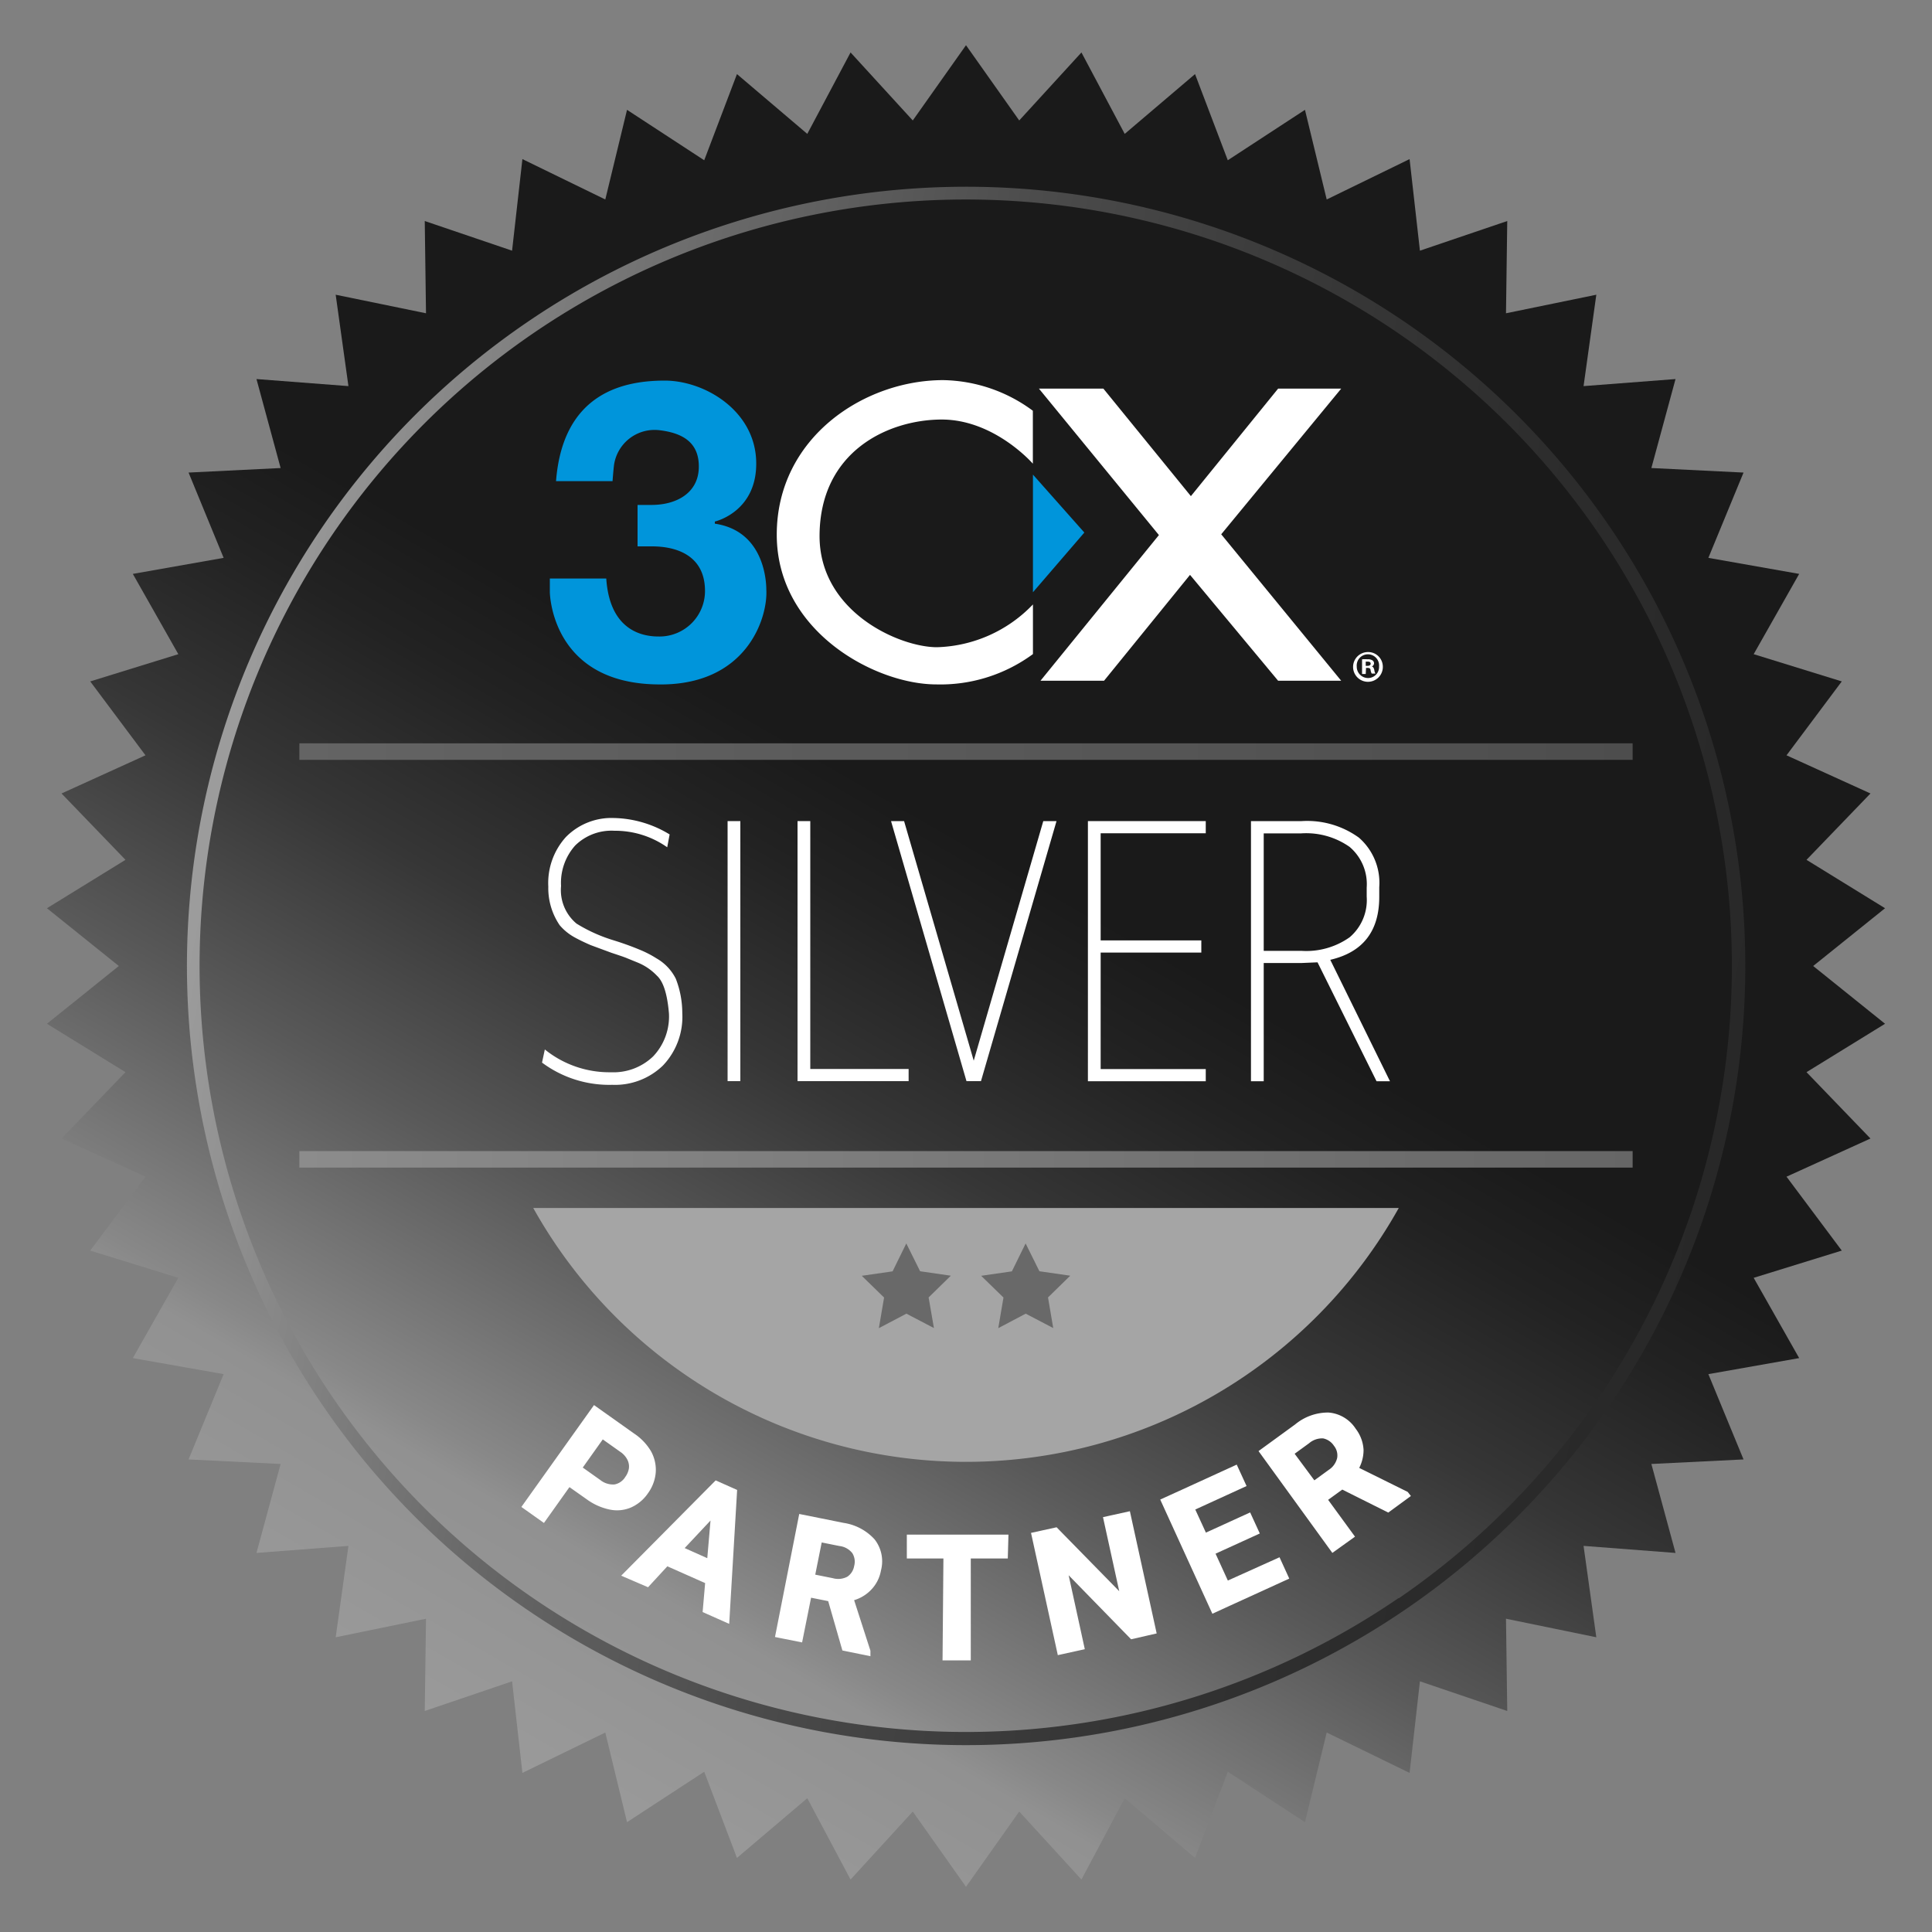 <?xml version="1.0" encoding="UTF-8"?>
<svg xmlns="http://www.w3.org/2000/svg" xmlns:xlink="http://www.w3.org/1999/xlink" id="Laag_1" data-name="Laag 1" viewBox="0 0 200 200">
  <rect x="0" y="0" width="200" height="200" fill="#808080" stroke="none"/>
  <defs>
    <style>.cls-1{fill:url(#Naamloos_verloop_82);}.cls-2{fill:url(#Naamloos_verloop_95);}.cls-3{fill:#fff;}.cls-4{fill:#0095db;}.cls-5{fill:url(#Naamloos_verloop_93);}.cls-6{fill:url(#Naamloos_verloop_91);}.cls-7{fill:none;stroke:#fff;stroke-miterlimit:10;stroke-width:0.67px;}.cls-8{fill:#a5a5a5;}.cls-9{fill:#696969;}</style>
    <linearGradient id="Naamloos_verloop_82" x1="52.35" y1="182.53" x2="147.65" y2="17.47" gradientUnits="userSpaceOnUse">
      <stop offset="0" stop-color="#9a9a9a"></stop>
      <stop offset="0.12" stop-color="#919191"></stop>
      <stop offset="0.14" stop-color="#888"></stop>
      <stop offset="0.28" stop-color="#595959"></stop>
      <stop offset="0.4" stop-color="#363636"></stop>
      <stop offset="0.5" stop-color="#222"></stop>
      <stop offset="0.56" stop-color="#1a1a1a"></stop>
    </linearGradient>
    <linearGradient id="Naamloos_verloop_95" x1="119.88" y1="-205.7" x2="233.95" y2="-91.63" gradientTransform="matrix(0.83, -0.56, 0.56, 0.83, 37.92, 322.59)" gradientUnits="userSpaceOnUse">
      <stop offset="0" stop-color="#9c9c9c"></stop>
      <stop offset="0.08" stop-color="#8b8b8b"></stop>
      <stop offset="0.26" stop-color="#676767"></stop>
      <stop offset="0.44" stop-color="#4c4c4c"></stop>
      <stop offset="0.63" stop-color="#383838"></stop>
      <stop offset="0.81" stop-color="#2c2c2c"></stop>
      <stop offset="1" stop-color="#282828"></stop>
    </linearGradient>
    <linearGradient id="Naamloos_verloop_93" x1="30.99" y1="77.81" x2="169.01" y2="77.81" gradientUnits="userSpaceOnUse">
      <stop offset="0" stop-color="#646464"></stop>
      <stop offset="1" stop-color="#4d4d4d"></stop>
    </linearGradient>
    <linearGradient id="Naamloos_verloop_91" x1="30.99" y1="120.02" x2="169.01" y2="120.02" gradientUnits="userSpaceOnUse">
      <stop offset="0" stop-color="#8c8c8c"></stop>
      <stop offset="1" stop-color="#666"></stop>
    </linearGradient>
  </defs>
  <title>certificering-partnerschap-3cx-partner-certificering-200x200</title>
  <polygon class="cls-1" points="100 4.68 105.51 12.47 111.95 5.43 116.43 13.86 123.71 7.67 127.1 16.59 135.09 11.37 137.34 20.65 145.92 16.47 146.99 25.95 156.03 22.88 155.9 32.43 165.25 30.51 163.93 39.97 173.45 39.24 170.95 48.45 180.49 48.92 176.85 57.75 186.25 59.41 181.54 67.72 190.66 70.54 184.94 78.19 193.63 82.14 187.01 89.01 195.14 94.02 187.7 100 195.14 105.98 187.01 110.99 193.63 117.86 184.94 121.81 190.66 129.46 181.54 132.28 186.25 140.59 176.85 142.25 180.49 151.08 170.95 151.55 173.45 160.76 163.93 160.03 165.25 169.49 155.9 167.57 156.03 177.12 146.99 174.05 145.92 183.53 137.34 179.35 135.09 188.63 127.1 183.41 123.71 192.33 116.43 186.15 111.95 194.57 105.51 187.53 100 195.32 94.49 187.53 88.05 194.57 83.57 186.15 76.29 192.33 72.9 183.41 64.91 188.63 62.66 179.35 54.08 183.53 53.01 174.05 43.97 177.12 44.1 167.57 34.75 169.49 36.07 160.03 26.55 160.76 29.05 151.55 19.52 151.08 23.15 142.25 13.75 140.59 18.46 132.28 9.34 129.46 15.06 121.81 6.37 117.86 12.99 110.99 4.86 105.98 12.3 100 4.86 94.02 12.99 89.01 6.37 82.14 15.06 78.19 9.34 70.54 18.46 67.72 13.75 59.41 23.15 57.75 19.52 48.92 29.05 48.45 26.55 39.24 36.07 39.97 34.75 30.51 44.1 32.43 43.97 22.88 53.01 25.95 54.08 16.47 62.66 20.65 64.91 11.37 72.9 16.59 76.29 7.67 83.57 13.86 88.05 5.43 94.49 12.47 100 4.68"></polygon>
  <path class="cls-2" d="M54.46,33.43a80.66,80.66,0,1,0,112.11,21A80.65,80.65,0,0,0,54.46,33.43Zm90.32,132A79.32,79.32,0,1,1,165.47,55.22,79.41,79.41,0,0,1,144.78,165.47Z"></path>
  <polygon class="cls-3" points="107.55 40.23 119.97 55.39 107.71 70.47 114.29 70.47 123.19 59.51 132.31 70.47 138.84 70.47 126.42 55.31 138.84 40.23 132.31 40.23 123.28 51.36 114.22 40.23 107.55 40.23"></polygon>
  <polygon class="cls-4" points="106.93 49.13 112.25 55.13 106.93 61.31 106.93 49.13"></polygon>
  <path class="cls-3" d="M106.93,62.57v5.14a16.17,16.17,0,0,1-10,3.14c-6.33,0-16.52-5.49-16.52-15.5s9-16,17.24-16a16,16,0,0,1,9.27,3.17V48s-4-4.61-9.51-4.57-12.52,3.31-12.57,12C84.8,63.33,93.09,67,97,67A14.29,14.29,0,0,0,106.93,62.57Z"></path>
  <path class="cls-4" d="M57.56,49.81h5.85s.08-1.06.14-1.57a4.24,4.24,0,0,1,4.67-3.71c2.44.28,4.19,1.27,4.12,3.9S70,52.27,67.45,52.27H66l0,4.29h1.49c2.64,0,5.43,1,5.49,4.5a4.71,4.71,0,0,1-4.82,4.83c-1.84,0-5.05-.76-5.4-6l-5.84,0v1.4c0-.61-.28,9.38,11.08,9.56,9.3.21,11.49-6.9,11.33-9.79,0-.76-.16-6.09-5.33-6.85l0-.22s4.44-1,4.28-6.26-5.36-8.33-9.46-8.33S58.28,40.55,57.56,49.81Z"></path>
  <path class="cls-3" d="M143.15,69a1.54,1.54,0,1,1-1.53-1.5A1.52,1.52,0,0,1,143.15,69Zm-2.7,0a1.17,1.17,0,0,0,1.17,1.19A1.14,1.14,0,0,0,142.76,69a1.16,1.16,0,1,0-2.31,0Zm.93.77H141V68.25a3.75,3.75,0,0,1,.57,0,.83.83,0,0,1,.52.12.37.37,0,0,1,.15.32A.4.4,0,0,1,142,69h0c.15,0,.22.17.27.37a1,1,0,0,0,.11.36H142a1.11,1.11,0,0,1-.12-.36c0-.16-.12-.23-.31-.23h-.16Zm0-.84h.16c.19,0,.35-.06.35-.22s-.1-.22-.32-.22h-.19Z"></path>
  <rect class="cls-5" x="30.99" y="76.95" width="138.02" height="1.71"></rect>
  <rect class="cls-6" x="30.99" y="119.16" width="138.02" height="1.71"></rect>
  <path class="cls-3" d="M67.09,150.38a3.63,3.63,0,0,1,.46,2,3.92,3.92,0,0,1-.74,2,3.83,3.83,0,0,1-1.63,1.37,3.36,3.36,0,0,1-2,.19,5.84,5.84,0,0,1-2.24-1l-2.07-1.46-2.64,3.71-1.79-1.27,7.13-10,3.86,2.74A5.38,5.38,0,0,1,67.09,150.38ZM63.67,154a2,2,0,0,0,1.33-.91,2.39,2.39,0,0,0,.43-1,1.87,1.87,0,0,0-.16-1.08,2.48,2.48,0,0,0-.88-1l-2.07-1.47L59.86,152l2.07,1.47A2.44,2.44,0,0,0,63.67,154Z"></path>
  <path class="cls-7" d="M67.09,150.38a3.63,3.63,0,0,1,.46,2,3.92,3.92,0,0,1-.74,2,3.83,3.83,0,0,1-1.63,1.37,3.36,3.36,0,0,1-2,.19,5.84,5.84,0,0,1-2.24-1l-2.07-1.46-2.64,3.71-1.79-1.27,7.13-10,3.86,2.74A5.38,5.38,0,0,1,67.09,150.38ZM63.67,154a2,2,0,0,0,1.33-.91,2.39,2.39,0,0,0,.43-1,1.87,1.87,0,0,0-.16-1.08,2.48,2.48,0,0,0-.88-1l-2.07-1.47L59.86,152l2.07,1.47A2.44,2.44,0,0,0,63.67,154Z"></path>
  <path class="cls-3" d="M73.35,163.67,69,161.74l-2,2.17L64.89,163l9.27-9.35,1.33.59.47.21-.78,13.15-2.09-.93Zm.16-1.87.46-5.33-3.66,3.9Z"></path>
  <path class="cls-7" d="M73.35,163.67,69,161.74l-2,2.17L64.89,163l9.27-9.35,1.33.59.47.21-.78,13.15-2.09-.93Zm.16-1.87.46-5.33-3.66,3.9Z"></path>
  <path class="cls-3" d="M89.77,170.93l0,.11-2.3-.47L86,165.46l-2.3-.46-.93,4.63-2.15-.43L83,157.12l4.28.86a5.07,5.07,0,0,1,3,1.59,3.35,3.35,0,0,1,.59,2.93,3.5,3.5,0,0,1-1,1.91,3.7,3.7,0,0,1-1.88,1ZM84,163.27l2.14.43a2.35,2.35,0,0,0,1.76-.2,2,2,0,0,0,.85-1.32,2,2,0,0,0-.25-1.6,2.33,2.33,0,0,0-1.56-.87l-2.14-.43Z"></path>
  <path class="cls-7" d="M89.77,170.93l0,.11-2.3-.47L86,165.46l-2.3-.46-.93,4.63-2.15-.43L83,157.12l4.28.86a5.07,5.07,0,0,1,3,1.59,3.35,3.35,0,0,1,.59,2.93,3.5,3.5,0,0,1-1,1.91,3.7,3.7,0,0,1-1.88,1ZM84,163.27l2.14.43a2.35,2.35,0,0,0,1.76-.2,2,2,0,0,0,.85-1.32,2,2,0,0,0-.25-1.6,2.33,2.33,0,0,0-1.56-.87l-2.14-.43Z"></path>
  <path class="cls-3" d="M104,161l-3.84,0,0,10.55H97.91L98,161l-3.79,0V159.2l6,0,3.84,0Z"></path>
  <path class="cls-7" d="M104,161l-3.84,0,0,10.55H97.91L98,161l-3.79,0V159.2l6,0,3.84,0Z"></path>
  <path class="cls-3" d="M117.2,169.33,110.05,162l1.85,8.47-2.14.47-2.63-12,2.14-.47,7.17,7.32-1.86-8.48,2.13-.47,2.63,12Z"></path>
  <path class="cls-7" d="M117.2,169.33,110.05,162l1.85,8.47-2.14.47-2.63-12,2.14-.47,7.17,7.32-1.86-8.48,2.13-.47,2.63,12Z"></path>
  <path class="cls-3" d="M132.29,161.65l.73,1.6-5.89,2.69-1.46.67-5.12-11.21,2-.91,5.31-2.43.74,1.61-5.31,2.43,1.38,3,4.58-2.09.72,1.57-4.58,2.09,1.55,3.39Z"></path>
  <path class="cls-7" d="M132.29,161.65l.73,1.6-5.89,2.69-1.46.67-5.12-11.21,2-.91,5.31-2.43.74,1.61-5.31,2.43,1.38,3,4.58-2.09.72,1.57-4.58,2.09,1.55,3.39Z"></path>
  <path class="cls-3" d="M145.51,154.71l.07.09-1.9,1.39-4.76-2.38-1.9,1.38L139.8,159,138,160.29l-7.25-10,3.53-2.57a5,5,0,0,1,3.23-1.16,3.35,3.35,0,0,1,2.56,1.54,3.58,3.58,0,0,1,.75,2,3.76,3.76,0,0,1-.58,2Zm-9.52-1,1.76-1.28a2.35,2.35,0,0,0,1-1.43,1.91,1.91,0,0,0-.39-1.53,2.08,2.08,0,0,0-1.35-.9,2.4,2.4,0,0,0-1.7.57l-1.76,1.28Z"></path>
  <path class="cls-7" d="M145.51,154.71l.07.09-1.9,1.39-4.76-2.38-1.9,1.38L139.8,159,138,160.29l-7.25-10,3.53-2.57a5,5,0,0,1,3.23-1.16,3.35,3.35,0,0,1,2.56,1.54,3.58,3.58,0,0,1,.75,2,3.76,3.76,0,0,1-.58,2Zm-9.52-1,1.76-1.28a2.35,2.35,0,0,0,1-1.43,1.91,1.91,0,0,0-.39-1.53,2.08,2.08,0,0,0-1.35-.9,2.4,2.4,0,0,0-1.7.57l-1.76,1.28Z"></path>
  <path class="cls-3" d="M63.54,84.68a11.49,11.49,0,0,1,5.78,1.7l-.25,1.33A9.36,9.36,0,0,0,63.61,86a5.35,5.35,0,0,0-4.07,1.53,5.8,5.8,0,0,0-1.46,4.19,4.52,4.52,0,0,0,1.6,3.89,16.2,16.2,0,0,0,3.71,1.69l.57.18c.89.29,1.63.57,2.25.83a10.79,10.79,0,0,1,1.75.9,5,5,0,0,1,2,2.11,9.82,9.82,0,0,1,.67,3.54,7.31,7.31,0,0,1-2,5.44,7.13,7.13,0,0,1-5.25,2A11.66,11.66,0,0,1,56.11,110l.29-1.36A10.64,10.64,0,0,0,63.25,111a5.92,5.92,0,0,0,4.36-1.64,6,6,0,0,0,1.64-4.44Q69,101.9,68,101a5.74,5.74,0,0,0-2-1.36l-1.25-.51-.3-.11-.53-.18-.63-.21-2.14-.79c-.62-.27-1.19-.54-1.71-.83a5.49,5.49,0,0,1-1.5-1.23,6.82,6.82,0,0,1-1.18-4,7.1,7.1,0,0,1,1.82-5.13A6.61,6.61,0,0,1,63.54,84.68Z"></path>
  <path class="cls-3" d="M76.64,85v26.92H75.32V85Z"></path>
  <path class="cls-3" d="M83.88,85v25.66H94.06v1.26H82.56V85Z"></path>
  <path class="cls-3" d="M109.37,85l-7.82,26.92h-1.5L92.24,85h1.35l7.21,24.8L108,85Z"></path>
  <path class="cls-3" d="M124.82,85v1.26H113.94V97.35h10.42v1.26H113.94v12.06h10.88v1.26h-12.2V85Z"></path>
  <path class="cls-3" d="M143.89,111.93H142.5l-6.11-12.31-1.64.07h-3.93v12.24H129.5V85h5.25a9.14,9.14,0,0,1,5.92,1.71,6.2,6.2,0,0,1,2.11,5.13v1q0,5.34-5.07,6.52ZM130.82,86.27V98.43h3.89a7.77,7.77,0,0,0,5-1.4,5.05,5.05,0,0,0,1.77-4.21v-.94a5.05,5.05,0,0,0-1.77-4.21,7.83,7.83,0,0,0-5-1.4Z"></path>
  <path class="cls-8" d="M100,151.33a51.31,51.31,0,0,0,44.8-26.28H55.2A51.31,51.31,0,0,0,100,151.33Z"></path>
  <polygon class="cls-9" points="110.79 132.06 107.6 131.6 106.17 128.72 104.75 131.61 101.57 132.07 103.88 134.32 103.34 137.49 106.18 135.99 109.03 137.48 108.49 134.31 110.79 132.06"></polygon>
  <polygon class="cls-9" points="98.43 132.06 95.25 131.6 93.82 128.72 92.4 131.61 89.21 132.07 91.52 134.32 90.98 137.49 93.83 135.99 96.68 137.48 96.13 134.31 98.43 132.06"></polygon>
</svg>
